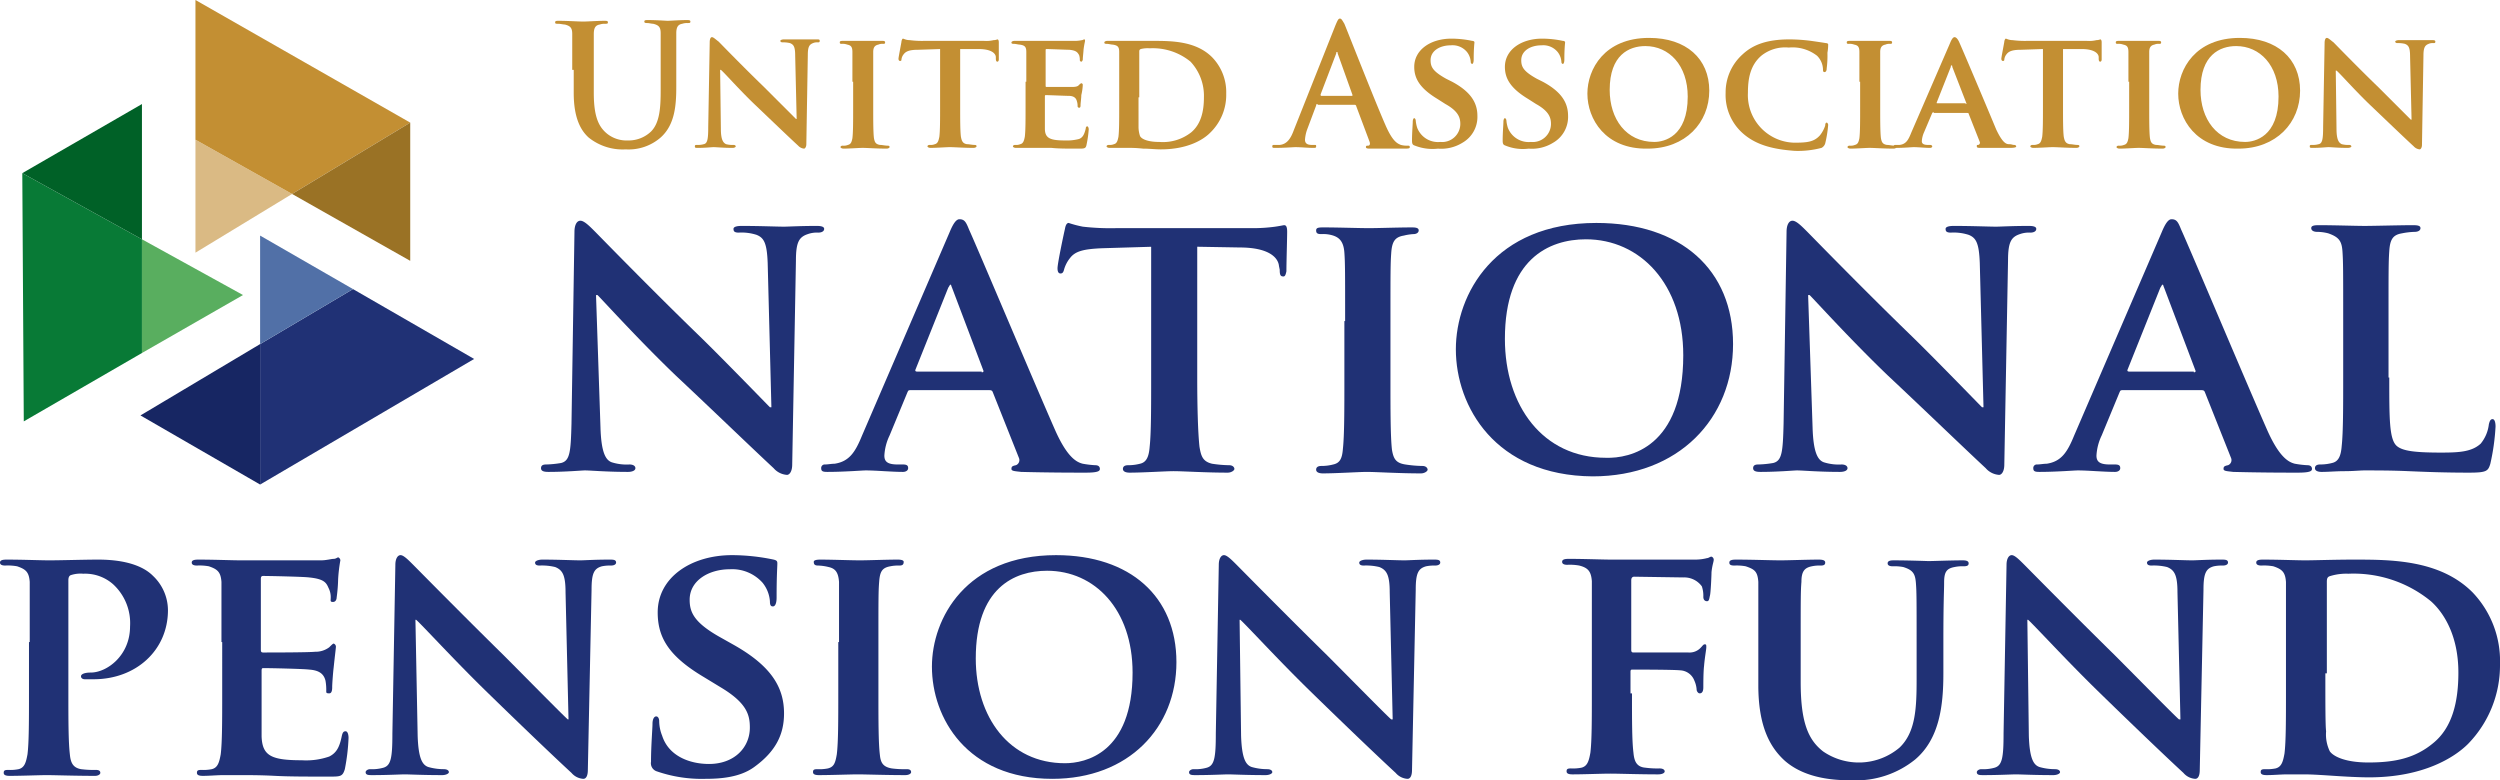 <svg xmlns="http://www.w3.org/2000/svg" viewBox="0 0 336.4 105"><defs><style>.cls-1{isolation:isolate;}.cls-2,.cls-4{fill:#203175;}.cls-10,.cls-3{fill:#c38f33;}.cls-10,.cls-11,.cls-12,.cls-4,.cls-5,.cls-6,.cls-7,.cls-8,.cls-9{fill-rule:evenodd;}.cls-5{fill:#5170a7;}.cls-6{fill:#172663;}.cls-7{fill:#59ae5f;}.cls-8{fill:#087a36;}.cls-9{fill:#daba84;}.cls-11{fill:#9a7225;}.cls-12{fill:#006127;}</style></defs><g id="Layer_2" data-name="Layer 2"><g id="Layer_1-2" data-name="Layer 1"><g id="Layer_2-2" data-name="Layer 2"><g id="main_layer" data-name="main layer"><g class="cls-1"><path class="cls-2" d="M4,86.4V78.3c-.1-1.3-.5-1.7-1.7-2.1a7.12,7.12,0,0,0-1.6-.1c-.4,0-.7-.1-.7-.4s.3-.4.9-.4c2.1,0,4.6.1,5.7.1,1.6,0,4.8-.1,6.6-.1,5,0,6.8,1.6,7.4,2.2a6.4,6.4,0,0,1,2,4.6c0,5.4-4.3,9.3-10,9.3H11.4c-.2,0-.5-.1-.5-.4s.5-.5,1.3-.5c2.2,0,5.3-2.3,5.3-6.2a7.1,7.1,0,0,0-2.3-5.7,5.7,5.7,0,0,0-4-1.4,4.16,4.16,0,0,0-1.7.2c-.2.1-.3.3-.3.7V93.3c0,3.5,0,6.5.2,8.2.1,1.1.4,1.8,1.5,2a13.4,13.4,0,0,0,2,.1c.5,0,.6.2.6.4s-.3.4-.7.4c-2.7,0-5.5-.1-6.5-.1s-3.4.1-5,.1c-.5,0-.8-.1-.8-.4s.1-.4.6-.4a5.72,5.72,0,0,0,1.4-.1c.8-.2,1-.9,1.2-2,.2-1.6.2-4.6.2-8.2V86.4Z"></path></g><g class="cls-1"><path class="cls-2" d="M29.8,86.4V78.3c-.1-1.3-.5-1.7-1.7-2.1a7.12,7.12,0,0,0-1.6-.1c-.4,0-.7-.1-.7-.4s.3-.4.9-.4c2.1,0,4.6.1,5.7.1H43.2c.7,0,1.4-.2,1.7-.2s.5-.2.6-.2.3.2.3.4a21.31,21.31,0,0,0-.3,2.5,21.05,21.05,0,0,1-.2,2.5c0,.2-.1.6-.5.6s-.3-.2-.3-.5a2.72,2.72,0,0,0-.3-1.4c-.3-.7-.6-1.2-2.6-1.4-.7-.1-5.4-.2-6.2-.2-.2,0-.3.1-.3.4v9.5c0,.2,0,.4.3.4.9,0,6,0,7-.1a3.05,3.05,0,0,0,1.9-.6c.3-.3.5-.5.6-.5a.45.45,0,0,1,.3.4c0,.2-.1.9-.3,2.8-.1.8-.2,2.3-.2,2.6s0,.9-.4.9-.4-.1-.4-.3a7.08,7.08,0,0,0-.1-1.4c-.2-.8-.7-1.4-2.2-1.5-.7-.1-5.2-.2-6.2-.2-.2,0-.2.2-.2.4v8.8c.1,2.6,1.3,3.2,5.4,3.2a9.47,9.47,0,0,0,3.7-.5c1-.5,1.4-1.3,1.7-2.8.1-.4.2-.6.5-.6s.4.5.4.9a26.85,26.85,0,0,1-.5,4.2c-.3,1-.6,1-2.1,1-3,0-5.4,0-7.3-.1s-3.4-.1-4.6-.1H30.1c-.9,0-1.9.1-2.8.1-.5,0-.8-.1-.8-.4s.1-.4.6-.4a5.72,5.72,0,0,0,1.4-.1c.8-.2,1-.9,1.2-2,.2-1.6.2-4.6.2-8.2V86.4Z"></path></g><g class="cls-1"><path class="cls-2" d="M56.2,99c.1,3,.6,3.9,1.4,4.2a7.61,7.61,0,0,0,2.1.3c.5,0,.7.2.7.4s-.4.4-.9.4c-2.6,0-4.4-.1-5.1-.1-.4,0-2.3.1-4.3.1-.5,0-.9,0-.9-.4,0-.2.3-.4.6-.4a5.54,5.54,0,0,0,1.8-.2c1-.3,1.2-1.3,1.2-4.6L53.2,76c0-.8.3-1.3.7-1.3s1,.6,1.7,1.3c.5.5,6.5,6.6,12.2,12.2,2.7,2.7,8,8.1,8.6,8.6h.1l-.4-17.1c0-2.3-.4-3-1.4-3.4a7.49,7.49,0,0,0-2.1-.2c-.5,0-.6-.2-.6-.4s.4-.4,1-.4c2.1,0,4.2.1,5.1.1.5,0,1.9-.1,3.9-.1.5,0,.9,0,.9.4,0,.2-.2.4-.7.4a5.28,5.28,0,0,0-1.2.1c-1.1.3-1.4,1-1.4,3.2l-.5,24.2c0,.9-.3,1.2-.6,1.2a2.26,2.26,0,0,1-1.6-.8c-2.5-2.3-7.4-7-11.6-11.1s-8.5-8.8-9.3-9.5h-.1Z"></path></g><g class="cls-1"><path class="cls-2" d="M88.4,103.8a1.15,1.15,0,0,1-.8-1.3c0-2.1.2-4.5.2-5.1s.2-1,.5-1,.4.4.4.6a5.44,5.44,0,0,0,.4,2c.9,2.8,3.8,3.8,6.3,3.8,3.4,0,5.5-2.2,5.5-4.9,0-1.7-.4-3.3-3.9-5.4l-2.3-1.4c-4.7-2.8-6.2-5.3-6.2-8.7,0-4.7,4.5-7.7,10-7.7a27.45,27.45,0,0,1,5.6.6c.4.1.5.2.5.5,0,.5-.1,1.6-.1,4.6,0,.8-.2,1.2-.5,1.2s-.4-.2-.4-.7a4.49,4.49,0,0,0-1-2.5,5.49,5.49,0,0,0-4.4-1.8c-2.8,0-5.4,1.5-5.4,4.1,0,1.7.6,3.1,4.2,5.1l1.6.9c5.2,2.9,6.9,5.8,6.9,9.3,0,2.8-1.1,5.1-4,7.2-1.9,1.4-4.5,1.6-6.6,1.6A18.5,18.5,0,0,1,88.4,103.8Z"></path></g><g class="cls-1"><path class="cls-2" d="M112.9,86.4V78.3c-.1-1.3-.5-1.8-1.4-2a6.75,6.75,0,0,0-1.4-.2c-.4,0-.6-.1-.6-.5q0-.3.9-.3c1.5,0,4.2.1,5.3.1s3.6-.1,5.1-.1c.5,0,.8.1.8.3,0,.4-.2.5-.6.5a5.28,5.28,0,0,0-1.2.1c-1.1.2-1.4.7-1.5,2.1-.1,1.2-.1,2.3-.1,8.1v6.8c0,3.7,0,6.8.2,8.4.1,1,.4,1.6,1.6,1.8a12.75,12.75,0,0,0,2,.1c.5,0,.6.2.6.4s-.3.4-.8.4c-2.6,0-5.3-.1-6.4-.1-.9,0-3.6.1-5.2.1-.5,0-.8-.1-.8-.4s.1-.4.6-.4a5.72,5.72,0,0,0,1.4-.1c.8-.2,1-.7,1.2-1.9.2-1.6.2-4.6.2-8.3V86.4Z"></path></g><g class="cls-1"><path class="cls-2" d="M125.4,89.7c0-6.5,4.6-15,16.7-15,10,0,16.2,5.6,16.2,14.4s-6.4,15.7-16.7,15.7C130.1,104.8,125.4,96.6,125.4,89.7Zm27,.8c0-8.5-5.1-13.7-11.5-13.7-4.4,0-9.6,2.3-9.6,11.8,0,7.9,4.5,14.1,12,14.1C146,102.7,152.4,101.4,152.4,90.5Z"></path></g><g class="cls-1"><path class="cls-2" d="M167,99c.1,3,.6,3.9,1.4,4.2a7.61,7.61,0,0,0,2.1.3c.5,0,.7.2.7.4s-.4.4-.9.4c-2.6,0-4.4-.1-5.1-.1-.4,0-2.3.1-4.3.1-.5,0-.9,0-.9-.4,0-.2.3-.4.6-.4a5.54,5.54,0,0,0,1.8-.2c1-.3,1.2-1.3,1.2-4.6L164,76c0-.8.3-1.3.7-1.3s1,.6,1.7,1.3c.5.5,6.5,6.6,12.2,12.2,2.7,2.7,8,8.1,8.6,8.6h.2L187,79.7c0-2.3-.4-3-1.4-3.4a7.49,7.49,0,0,0-2.1-.2c-.5,0-.6-.2-.6-.4s.4-.4,1-.4c2.1,0,4.2.1,5.1.1.5,0,1.9-.1,3.9-.1.5,0,.9,0,.9.4,0,.2-.2.4-.7.4a5.28,5.28,0,0,0-1.2.1c-1.1.3-1.4,1-1.4,3.2l-.5,24.2c0,.9-.3,1.2-.6,1.2a2.26,2.26,0,0,1-1.6-.8c-2.5-2.3-7.4-7-11.6-11.1s-8.5-8.8-9.3-9.5h-.1Z"></path><path class="cls-2" d="M219.6,93.3c0,3.7,0,6.4.2,8,.1,1.1.4,1.9,1.6,2a12.1,12.1,0,0,0,1.9.1c.5,0,.7.2.7.4s-.3.4-.9.4c-2.5,0-5.3-.1-6.4-.1s-3.6.1-5.1.1c-.5,0-.8-.1-.8-.4s.1-.4.6-.4a5.72,5.72,0,0,0,1.4-.1c.8-.2,1-.9,1.2-2,.2-1.6.2-4.5.2-8.2V78.2c-.1-1.3-.5-1.8-1.7-2.1a7.12,7.12,0,0,0-1.6-.1c-.4,0-.7-.1-.7-.4s.3-.4.9-.4c2,0,4.6.1,5.7.1h11.3a6.27,6.27,0,0,0,1.6-.2c.2,0,.4-.2.6-.2a.45.45,0,0,1,.3.4c0,.3-.2.7-.3,1.7,0,.4-.1,2.7-.2,3.1s-.1.8-.4.8-.5-.2-.5-.6a3.9,3.9,0,0,0-.2-1.4,2.92,2.92,0,0,0-2.5-1.2l-6.6-.1c-.2,0-.4.1-.4.5v9.3c0,.2,0,.4.3.4h7.4a2.06,2.06,0,0,0,1.7-.7c.2-.2.3-.4.5-.4s.2.1.2.4-.2,1.3-.3,2.5c-.1.8-.1,2.5-.1,2.8s0,.9-.5.9c-.2,0-.4-.3-.4-.5a3.46,3.46,0,0,0-.3-1.2,2.14,2.14,0,0,0-1.9-1.4c-1-.1-5.7-.1-6.4-.1-.2,0-.3,0-.3.3v2.9Z"></path></g><g class="cls-1"><path class="cls-2" d="M236.6,86.4V78.3c-.1-1.4-.5-1.7-1.7-2.1a6.62,6.62,0,0,0-1.5-.1c-.5,0-.7-.1-.7-.4s.3-.4.9-.4c2.1,0,4.8.1,6,.1,1,0,3.7-.1,5.1-.1.6,0,.9.1.9.4s-.2.4-.6.4a4.87,4.87,0,0,0-1.2.1c-1,.2-1.4.7-1.4,2.1-.1,1.2-.1,2.3-.1,8.1v5.4c0,5.6,1.1,7.8,3,9.3a8.49,8.49,0,0,0,10.3-.5c2.2-2.1,2.3-5.4,2.3-9.3V86.5c0-5.8,0-6.9-.1-8.1s-.4-1.7-1.7-2.1a6.15,6.15,0,0,0-1.4-.1c-.4,0-.7-.1-.7-.4s.3-.4.8-.4c2,0,4.7.1,4.7.1.5,0,3.1-.1,4.6-.1.5,0,.8.1.8.4s-.2.4-.7.4a4.87,4.87,0,0,0-1.2.1c-1.1.2-1.4.7-1.4,2.1,0,1.2-.1,2.3-.1,8.1v4.1c0,4.3-.5,8.8-3.8,11.6a12.66,12.66,0,0,1-8.4,2.8c-2.1,0-6.2-.1-9.1-2.6-2-1.8-3.6-4.6-3.6-10.2V86.4Z"></path></g><g class="cls-1"><path class="cls-2" d="M273,99c.1,3,.6,3.9,1.4,4.2a7.61,7.61,0,0,0,2.1.3c.5,0,.7.2.7.4s-.4.4-.9.4c-2.6,0-4.4-.1-5.1-.1-.4,0-2.3.1-4.3.1-.5,0-.9,0-.9-.4,0-.2.3-.4.6-.4a5.54,5.54,0,0,0,1.8-.2c1-.3,1.2-1.3,1.2-4.6L270,76c0-.8.3-1.3.7-1.3s1,.6,1.7,1.3c.5.5,6.5,6.6,12.2,12.2,2.7,2.7,8,8.1,8.6,8.6h.2L293,79.7c0-2.3-.4-3-1.4-3.4a7.49,7.49,0,0,0-2.1-.2c-.5,0-.6-.2-.6-.4s.4-.4,1-.4c2.1,0,4.2.1,5.1.1.5,0,1.9-.1,3.9-.1.5,0,.9,0,.9.4,0,.2-.2.4-.7.4a5.28,5.28,0,0,0-1.2.1c-1.1.3-1.4,1-1.4,3.2l-.5,24.2c0,.9-.3,1.2-.6,1.2a2.26,2.26,0,0,1-1.6-.8c-2.5-2.3-7.4-7-11.6-11.1s-8.5-8.8-9.3-9.5h-.1Z"></path><path class="cls-2" d="M307.6,86.4V78.3c-.1-1.3-.5-1.7-1.7-2.1a7.12,7.12,0,0,0-1.6-.1c-.4,0-.7-.1-.7-.4s.3-.4.9-.4c2.1,0,4.6.1,5.7.1s4.1-.1,6.5-.1c5,0,11.6,0,16,4.4a13.37,13.37,0,0,1,3.7,9.7,15.14,15.14,0,0,1-4.3,10.7c-1.8,1.8-6,4.5-13.3,4.5-1.4,0-3.2-.1-4.7-.2s-3-.2-4-.2h-2.3c-.9,0-1.9.1-2.8.1-.5,0-.8-.1-.8-.4s.1-.4.6-.4a5.72,5.72,0,0,0,1.4-.1c.8-.2,1-.9,1.2-2,.2-1.6.2-4.6.2-8.2V86.4Zm5.3,4.2c0,4.1,0,7,.1,7.8a5.21,5.21,0,0,0,.5,2.7c.5.7,2.1,1.5,5.2,1.5,3.6,0,6.3-.6,8.7-2.6,2.6-2.1,3.4-5.6,3.4-9.5,0-4.9-1.9-8-3.7-9.6A16.41,16.41,0,0,0,316,77.2a7.38,7.38,0,0,0-2.4.3c-.4.1-.5.3-.5.8V90.6Z"></path></g><g class="cls-1"><path class="cls-3" d="M77,9.4V4.6c0-.8-.2-1.1-1-1.3-.2,0-.6-.1-.9-.1s-.4,0-.4-.2.2-.2.5-.2c1.2,0,2.6.1,3.3.1.5,0,2-.1,2.8-.1.3,0,.5,0,.5.2s-.1.2-.4.2a2,2,0,0,0-.7.1c-.6.1-.8.5-.8,1.3v7.9c0,3.3.7,4.6,1.8,5.5a4.2,4.2,0,0,0,2.8.9,4.36,4.36,0,0,0,3.1-1.2c1.2-1.2,1.3-3.3,1.3-5.6V4.5c0-.8-.2-1.1-1-1.3-.2,0-.6-.1-.8-.1s-.4,0-.4-.2.2-.2.5-.2c1.1,0,2.6.1,2.6.1.3,0,1.7-.1,2.6-.1.3,0,.5,0,.5.2s-.1.2-.4.2a2,2,0,0,0-.7.1c-.6.1-.8.5-.8,1.3v7.2c0,2.5-.2,5.1-2.1,6.8a6.56,6.56,0,0,1-4.7,1.6,7.32,7.32,0,0,1-5-1.6c-1.1-1-2-2.7-2-6V9.4Z"></path></g><g class="cls-1"><path class="cls-3" d="M97,17.3c0,1.5.3,1.9.7,2.1a3.4,3.4,0,0,0,1,.1c.2,0,.3.1.3.2s-.2.2-.4.2c-1.3,0-2.2-.1-2.6-.1-.2,0-1.1.1-2.1.1-.3,0-.4,0-.4-.2s.1-.2.3-.2a2.77,2.77,0,0,0,.9-.1c.5-.1.6-.7.6-2.3l.2-11.4c0-.4.1-.7.3-.7s.5.3.9.6c.2.2,3.2,3.3,6.1,6.1l4.3,4.3h.1L107,7.5c0-1.2-.2-1.5-.7-1.7a3.75,3.75,0,0,0-1-.1c-.2,0-.3-.1-.3-.2s.2-.2.5-.2h4.4c.3,0,.4,0,.4.2s-.1.2-.3.2a1.27,1.27,0,0,0-.6.1c-.5.2-.7.5-.7,1.6l-.2,12c0,.4-.2.6-.3.6a1.23,1.23,0,0,1-.8-.4c-1.2-1.1-3.7-3.5-5.8-5.5S97.4,9.7,97,9.4h-.1Z"></path><path class="cls-3" d="M114.7,11V7c0-.7-.2-.9-.7-1a1.7,1.7,0,0,0-.7-.1c-.2,0-.3,0-.3-.2s.2-.2.5-.2h5.2c.2,0,.4,0,.4.2s-.1.2-.3.2a1.27,1.27,0,0,0-.6.1c-.5.1-.7.4-.7,1v7.4c0,1.8,0,3.4.1,4.2.1.5.2.8.8.9.3,0,.7.1,1,.1s.3.1.3.2-.2.2-.4.2c-1.3,0-2.7-.1-3.2-.1s-1.8.1-2.6.1c-.2,0-.4-.1-.4-.2s.1-.2.3-.2a1.48,1.48,0,0,0,.7-.1c.4-.1.5-.4.6-.9.1-.8.1-2.3.1-4.2V11Z"></path><path class="cls-3" d="M126.5,6.6l-3,.1c-1.1,0-1.6.2-1.9.6a1.33,1.33,0,0,0-.3.7c0,.2-.1.2-.2.2s-.2-.1-.2-.3.4-2.2.4-2.3.1-.4.2-.4.4.2.9.2a12.75,12.75,0,0,0,2,.1h8a4.15,4.15,0,0,0,1.3-.1,1.21,1.21,0,0,0,.5-.1c.1,0,.2.1.2.4V8c0,.2-.1.3-.2.3s-.2-.1-.2-.4V7.7c0-.5-.6-1.1-2.3-1.1h-2.5v7.7c0,1.8,0,3.3.1,4.1.1.5.2.9.8,1,.3,0,.7.1,1,.1s.3.1.3.2-.2.2-.4.2c-1.3,0-2.6-.1-3.2-.1-.4,0-1.8.1-2.6.1-.2,0-.4-.1-.4-.2s.1-.2.3-.2a1.48,1.48,0,0,0,.7-.1c.4-.1.5-.5.6-1,.1-.8.1-2.3.1-4.1V6.6Z"></path></g><g class="cls-1"><path class="cls-3" d="M138.1,11V7c0-.7-.2-.9-.9-1-.2,0-.5-.1-.8-.1s-.3-.1-.3-.2.2-.2.4-.2h8.3a5.38,5.38,0,0,0,.8-.1c.1,0,.2-.1.3-.1s.1.1.1.2-.1.4-.2,1.2c0,.2-.1,1-.1,1.3,0,.1-.1.3-.2.3a.22.22,0,0,1-.2-.2,2,2,0,0,0-.1-.7c-.2-.3-.3-.6-1.3-.7-.3,0-2.7-.1-3.1-.1-.1,0-.1.1-.1.2v4.7c0,.1,0,.2.1.2h3.5q.75,0,.9-.3c.2-.1.2-.2.3-.2a.22.22,0,0,1,.2.2,7.21,7.21,0,0,1-.2,1.4c0,.4-.1,1.1-.1,1.3s0,.4-.2.4a.22.22,0,0,1-.2-.2,2,2,0,0,0-.1-.7c-.1-.4-.4-.7-1.1-.7-.4,0-2.6-.1-3.1-.1-.1,0-.1.1-.1.2v4.3c0,1.3.7,1.6,2.7,1.6a6.48,6.48,0,0,0,1.9-.2c.5-.2.7-.6.9-1.4,0-.2.1-.3.2-.3s.2.2.2.4a15.17,15.17,0,0,1-.3,2.1c-.1.5-.3.5-1.1.5-1.5,0-2.7,0-3.6-.1h-4.8c-.2,0-.4-.1-.4-.2s.1-.2.3-.2a1.48,1.48,0,0,0,.7-.1c.4-.1.5-.5.6-1,.1-.8.1-2.3.1-4.1V11Z"></path></g><g class="cls-1"><path class="cls-3" d="M150.6,11V7c0-.7-.2-.9-.9-1-.2,0-.5-.1-.8-.1s-.3-.1-.3-.2.2-.2.4-.2h6.1c2.5,0,5.8,0,8,2.2a6.74,6.74,0,0,1,1.9,4.9,7.07,7.07,0,0,1-2.2,5.3c-.9.9-3,2.2-6.6,2.2-.7,0-1.6-.1-2.4-.1a15.56,15.56,0,0,0-2-.1h-2.5c-.2,0-.4-.1-.4-.2s.1-.2.3-.2a1.48,1.48,0,0,0,.7-.1c.4-.1.5-.5.6-1,.1-.8.1-2.3.1-4.1Zm2.6,2.1V17a3.92,3.92,0,0,0,.2,1.3c.2.4,1,.8,2.6.8a6.15,6.15,0,0,0,4.3-1.3c1.3-1.1,1.7-2.8,1.7-4.7a6.73,6.73,0,0,0-1.8-4.8,8,8,0,0,0-5.5-1.8,3.78,3.78,0,0,0-1.2.1c-.2.1-.2.2-.2.4v6.1Z"></path></g><g class="cls-1"><path class="cls-3" d="M177.3,14c-.1,0-.2,0-.2.2l-1.2,3.2a5,5,0,0,0-.3,1.4c0,.4.2.7.9.7h.3c.3,0,.3,0,.3.2s-.1.2-.4.2c-.7,0-1.7-.1-2.4-.1-.2,0-1.5.1-2.7.1-.3,0-.4,0-.4-.2s.1-.2.3-.2h.7c1-.1,1.5-.9,1.9-2l5.6-14.1c.3-.7.4-.9.6-.9s.3.2.6.7c.5,1.2,4.1,10.4,5.6,13.8.9,2,1.5,2.3,2,2.5a3.08,3.08,0,0,0,.9.1c.2,0,.3,0,.3.2s-.2.2-1,.2h-4.2c-.4,0-.7,0-.7-.2s.1-.2.3-.2.3-.2.2-.5l-1.8-4.8a.22.22,0,0,0-.2-.2h-5Zm4.6-1.1a.1.1,0,0,0,.1-.1l-2-5.6c0-.1,0-.2-.1-.2s-.1.1-.1.2l-2.1,5.5c0,.1,0,.2.1.2Z"></path></g><g class="cls-1"><path class="cls-3" d="M190.4,19.6c-.3-.1-.4-.2-.4-.7,0-1,.1-2.2.1-2.5s.1-.5.2-.5.2.2.2.3a4.4,4.4,0,0,0,.2,1,3,3,0,0,0,3.1,1.9,2.45,2.45,0,0,0,2.7-2.4c0-.8-.2-1.7-2-2.7l-1.1-.7c-2.3-1.4-3.1-2.7-3.1-4.3,0-2.3,2.2-3.8,5-3.8a13.73,13.73,0,0,1,2.8.3c.2,0,.3.1.3.2s-.1.8-.1,2.3c0,.4-.1.6-.2.6s-.2-.1-.2-.3a2.36,2.36,0,0,0-.5-1.3,2.52,2.52,0,0,0-2.2-.9c-1.4,0-2.7.7-2.7,2,0,.9.3,1.5,2.1,2.5l.8.4c2.6,1.4,3.4,2.9,3.4,4.6a4,4,0,0,1-2,3.6,5.42,5.42,0,0,1-3.3.8A6.5,6.5,0,0,1,190.4,19.6Z"></path><path class="cls-3" d="M202.6,19.6c-.3-.1-.4-.2-.4-.7,0-1,.1-2.2.1-2.5s.1-.5.2-.5.2.2.2.3a4.4,4.4,0,0,0,.2,1,3,3,0,0,0,3.1,1.9,2.45,2.45,0,0,0,2.7-2.4c0-.8-.2-1.7-2-2.7l-1.1-.7c-2.3-1.4-3.1-2.7-3.1-4.3,0-2.3,2.2-3.8,5-3.8a13.73,13.73,0,0,1,2.8.3c.2,0,.3.1.3.2s-.1.8-.1,2.3c0,.4-.1.6-.2.6s-.2-.1-.2-.3a2.36,2.36,0,0,0-.5-1.3,2.52,2.52,0,0,0-2.2-.9c-1.4,0-2.7.7-2.7,2,0,.9.3,1.5,2.1,2.5l.8.4c2.6,1.4,3.4,2.9,3.4,4.6a4,4,0,0,1-2,3.6,5.42,5.42,0,0,1-3.3.8A6.18,6.18,0,0,1,202.6,19.6Z"></path><path class="cls-3" d="M213.6,12.6c0-3.3,2.3-7.5,8.3-7.5,5,0,8.1,2.8,8.1,7.1s-3.2,7.8-8.3,7.8C216,20.1,213.6,16,213.6,12.6Zm13.5.4c0-4.2-2.5-6.8-5.7-6.8-2.2,0-4.8,1.2-4.8,5.9,0,3.9,2.2,7,6,7C223.9,19.1,227.1,18.4,227.1,13Z"></path><path class="cls-3" d="M234.7,18.1a6.89,6.89,0,0,1-2.5-5.6,6.86,6.86,0,0,1,2.3-5.2c1.4-1.3,3.3-2,6.3-2a23.28,23.28,0,0,1,2.9.2c.7.1,1.4.2,2,.3.2,0,.3.1.3.2a6.61,6.61,0,0,1-.1,1.1,13.42,13.42,0,0,1-.1,2.1c0,.3-.1.5-.3.5s-.2-.2-.2-.4a2.69,2.69,0,0,0-.8-1.8,5.38,5.38,0,0,0-3.8-1.1A5.13,5.13,0,0,0,237,7.5c-1.5,1.3-1.8,3.1-1.8,5a6.4,6.4,0,0,0,6.2,6.7c1.8,0,2.7-.1,3.5-1a4.15,4.15,0,0,0,.7-1.3c0-.3.1-.4.2-.4s.2.2.2.3a15.68,15.68,0,0,1-.4,2.5,1,1,0,0,1-.5.6,12.33,12.33,0,0,1-3.6.4C238.8,20.1,236.5,19.6,234.7,18.1Z"></path><path class="cls-3" d="M250.2,11V7c0-.7-.2-.9-.7-1a1.7,1.7,0,0,0-.7-.1c-.2,0-.3,0-.3-.2s.2-.2.5-.2h5.2c.2,0,.4,0,.4.2s-.1.2-.3.2a1.27,1.27,0,0,0-.6.1c-.5.1-.7.4-.7,1v7.4c0,1.8,0,3.4.1,4.2.1.5.2.8.8.9.3,0,.7.1,1,.1s.3.1.3.2-.2.2-.4.2c-1.3,0-2.7-.1-3.2-.1s-1.8.1-2.6.1c-.2,0-.4-.1-.4-.2s.1-.2.3-.2a1.48,1.48,0,0,0,.7-.1c.4-.1.5-.4.6-.9.1-.8.1-2.3.1-4.2V11Z"></path></g><g class="cls-1"><path class="cls-3" d="M260.2,15.1c-.1,0-.1,0-.2.1l-1.1,2.6a3.46,3.46,0,0,0-.3,1.2c0,.3.2.5.8.5h.3c.2,0,.3.1.3.2s-.1.2-.3.2c-.7,0-1.6-.1-2.2-.1-.2,0-1.3.1-2.3.1-.2,0-.4,0-.4-.2a.22.22,0,0,1,.2-.2h.6c.9-.1,1.2-.7,1.6-1.7l5.2-12c.2-.5.4-.8.6-.8s.4.2.6.6c.5,1.1,3.8,8.9,5,11.8.8,1.7,1.3,2,1.7,2s.5.1.7.1.3.1.3.2-.1.2-.9.2h-3.8c-.4,0-.6,0-.6-.2s0-.2.2-.2a.3.3,0,0,0,.2-.4l-1.5-3.8c0-.1-.1-.1-.2-.1h-4.5Zm4.3-1.1c.1,0,.1,0,.1-.1L262.7,9c0-.1,0-.2-.1-.2s-.1.1-.1.2l-1.9,4.8c0,.1,0,.1.1.1h3.8Z"></path></g><g class="cls-1"><path class="cls-3" d="M274.8,6.6l-2.9.1c-1.1,0-1.6.2-1.9.6a1.33,1.33,0,0,0-.3.7c0,.2-.1.2-.2.2s-.2-.1-.2-.3.4-2.2.4-2.3.1-.4.2-.4.4.2.9.2a12.75,12.75,0,0,0,2,.1h8a4.15,4.15,0,0,0,1.3-.1,1.21,1.21,0,0,0,.5-.1c.1,0,.2.1.2.4V8c0,.2-.1.3-.2.3s-.2-.1-.2-.4V7.7c0-.5-.6-1.1-2.3-1.1h-2.5v7.7c0,1.8,0,3.3.1,4.1.1.5.2.9.8,1,.3,0,.7.1,1,.1s.3.1.3.2-.2.2-.4.2c-1.3,0-2.6-.1-3.2-.1-.4,0-1.8.1-2.6.1-.2,0-.4-.1-.4-.2s.1-.2.3-.2a1.48,1.48,0,0,0,.7-.1c.4-.1.5-.5.6-1,.1-.8.1-2.3.1-4.1V6.6Z"></path></g><g class="cls-1"><path class="cls-3" d="M286.4,11V7c0-.7-.2-.9-.7-1a1.7,1.7,0,0,0-.7-.1c-.2,0-.3,0-.3-.2s.2-.2.5-.2h5.2c.2,0,.4,0,.4.2s-.1.2-.3.2a1.27,1.27,0,0,0-.6.1c-.5.1-.7.4-.7,1v7.4c0,1.8,0,3.4.1,4.2.1.5.2.8.8.9.3,0,.7.1,1,.1s.3.1.3.2-.2.2-.4.2c-1.3,0-2.7-.1-3.2-.1s-1.8.1-2.6.1c-.2,0-.4-.1-.4-.2s.1-.2.3-.2a1.48,1.48,0,0,0,.7-.1c.4-.1.5-.4.6-.9.1-.8.1-2.3.1-4.2V11Z"></path></g><g class="cls-1"><path class="cls-3" d="M293.1,12.6c0-3.3,2.3-7.5,8.3-7.5,5,0,8.1,2.8,8.1,7.1s-3.2,7.8-8.3,7.8C295.5,20.1,293.1,16,293.1,12.6Zm13.5.4c0-4.2-2.5-6.8-5.7-6.8-2.2,0-4.8,1.2-4.8,5.9,0,3.9,2.2,7,6,7C303.4,19.1,306.6,18.4,306.6,13Z"></path></g><g class="cls-1"><path class="cls-3" d="M314.4,17.3c0,1.5.3,1.9.7,2.1a3.4,3.4,0,0,0,1,.1c.2,0,.3.1.3.2s-.2.2-.5.2c-1.3,0-2.2-.1-2.6-.1-.2,0-1.1.1-2.1.1-.3,0-.4,0-.4-.2s.1-.2.3-.2a2.77,2.77,0,0,0,.9-.1c.5-.1.6-.7.6-2.3l.2-11.3c0-.4.1-.7.3-.7s.5.3.9.6c.2.2,3.2,3.3,6.1,6.1l4.3,4.3h.1l-.2-8.5c0-1.2-.2-1.5-.7-1.7a3.75,3.75,0,0,0-1-.1c-.2,0-.3-.1-.3-.2s.2-.2.5-.2h4.4c.3,0,.5,0,.5.2s-.1.2-.3.2a1.27,1.27,0,0,0-.6.1c-.5.2-.7.5-.7,1.6l-.2,12c0,.4-.2.6-.3.6a1.23,1.23,0,0,1-.8-.4c-1.2-1.1-3.7-3.5-5.8-5.5s-4.2-4.4-4.6-4.7h-.1Z"></path></g><polygon class="cls-4" points="35 65.2 63.8 48.3 47.5 38.9 35 46.3 35 65.2"></polygon><polygon class="cls-5" points="35 46.3 47.5 38.9 35 31.7 35 46.3"></polygon><polygon class="cls-6" points="35 65.2 35 46.3 18.9 55.9 35 65.2"></polygon><polygon class="cls-7" points="19.1 47.5 32.7 39.7 19.1 32.2 19.1 47.5"></polygon><polygon class="cls-8" points="19.1 47.5 19.1 32.2 3 23.3 3.2 56.7 19.1 47.5"></polygon><polygon class="cls-9" points="26.3 34 39.3 26.1 26.3 18.8 26.3 34"></polygon><polygon class="cls-10" points="39.3 26.1 55.2 16.5 26.3 0 26.3 18.8 39.3 26.1"></polygon><polygon class="cls-11" points="39.3 26.1 55.2 35.1 55.2 16.5 39.3 26.1"></polygon><polygon class="cls-12" points="19.1 32.2 19.1 14 3 23.3 19.1 32.2"></polygon><g class="cls-1"><path class="cls-2" d="M80.8,57.5c.1,3.4.7,4.4,1.5,4.7a6.61,6.61,0,0,0,2.4.3c.5,0,.8.2.8.5s-.4.5-1,.5c-2.9,0-5-.2-5.8-.2-.4,0-2.6.2-4.9.2-.6,0-1-.1-1-.5s.3-.5.7-.5a13.55,13.55,0,0,0,2-.2c1.2-.3,1.3-1.5,1.4-5.3l.4-25.8c0-.9.3-1.5.8-1.5s1.2.7,1.9,1.4S87.3,38.6,93.9,45c3.1,3,9.1,9.2,9.7,9.8h.2l-.5-19.4c-.1-2.7-.5-3.4-1.5-3.8a6.61,6.61,0,0,0-2.4-.3c-.6,0-.7-.2-.7-.5s.5-.4,1.1-.4c2.4,0,4.8.1,5.7.1.5,0,2.2-.1,4.4-.1.6,0,1,.1,1,.4s-.3.5-.8.5a3.64,3.64,0,0,0-1.4.2c-1.2.4-1.6,1.1-1.6,3.6l-.5,27.4c0,1-.4,1.4-.7,1.4a2.61,2.61,0,0,1-1.8-.9c-2.8-2.6-8.4-8-13.2-12.5-4.9-4.7-9.7-10-10.5-10.8h-.2Z"></path></g><g class="cls-1"><path class="cls-2" d="M122.5,52.5c-.3,0-.3.1-.4.3l-2.4,5.8a7.11,7.11,0,0,0-.7,2.7c0,.8.4,1.2,1.8,1.2h.7c.6,0,.7.2.7.5s-.3.5-.7.5c-1.5,0-3.6-.2-5-.2-.5,0-2.9.2-5.2.2-.6,0-.8-.1-.8-.5a.47.47,0,0,1,.5-.5c.4,0,.9-.1,1.3-.1,2-.3,2.8-1.6,3.7-3.8l11.8-27.4c.5-1.2.9-1.7,1.3-1.7.7,0,.9.4,1.3,1.4,1.1,2.4,8.6,20.2,11.5,26.8,1.7,3.9,3,4.5,3.8,4.7a12.77,12.77,0,0,0,1.7.2c.4,0,.6.2.6.5s-.3.5-1.9.5-4.9,0-8.7-.1c-.8-.1-1.3-.1-1.3-.4s.1-.4.6-.5a.74.74,0,0,0,.4-1l-3.5-8.8c-.1-.3-.3-.3-.5-.3Zm9.6-2.4c.2,0,.3-.1.2-.3l-4.2-11.1c-.1-.2-.1-.4-.2-.4s-.2.3-.3.4l-4.4,11c-.1.2,0,.3.2.3h8.7Z"></path></g><g class="cls-1"><path class="cls-2" d="M155.1,33.2l-6.7.2c-2.6.1-3.7.4-4.4,1.3a4.41,4.41,0,0,0-.8,1.5c-.1.4-.2.6-.5.6s-.4-.3-.4-.7c0-.7.9-4.9,1-5.3.1-.6.3-.8.5-.8a14.68,14.68,0,0,0,1.9.5,32.42,32.42,0,0,0,4.5.2h18.3a21.61,21.61,0,0,0,3.1-.2c.7-.1,1.1-.2,1.2-.2.3,0,.4.3.4.9,0,.9-.1,4.1-.1,5.3-.1.5-.2.7-.4.7-.4,0-.5-.2-.5-.9l-.1-.5c-.1-1.1-1.3-2.5-5.3-2.5l-5.7-.1V50.8c0,4,.1,7.4.3,9.3.2,1.2.4,2,1.7,2.3a16.41,16.41,0,0,0,2.3.2c.5,0,.7.3.7.5s-.4.5-.9.5c-3,0-6-.2-7.3-.2-1,0-4.1.2-5.9.2-.6,0-.9-.2-.9-.5s.2-.5.7-.5a6.27,6.27,0,0,0,1.6-.2c.9-.2,1.2-1,1.3-2.3.2-1.8.2-5.3.2-9.3V33.2Z"></path></g><g class="cls-1"><path class="cls-2" d="M181,43.2c0-6.6,0-7.8-.1-9.2s-.6-2-1.5-2.3a4.4,4.4,0,0,0-1.6-.2c-.5,0-.7-.1-.7-.5s.4-.4,1.1-.4c1.7,0,4.8.1,6,.1s4-.1,5.8-.1c.6,0,.9.1.9.4s-.3.5-.7.5a6.88,6.88,0,0,0-1.3.2c-1.2.2-1.6.8-1.7,2.4-.1,1.4-.1,2.6-.1,9.2V51c0,4.2,0,7.7.2,9.5.2,1.2.5,1.8,1.8,2a16.41,16.41,0,0,0,2.3.2c.5,0,.7.3.7.5s-.4.5-.9.5c-3,0-6-.2-7.3-.2-1,0-4.1.2-5.9.2-.6,0-.9-.2-.9-.5s.2-.5.7-.5a6.27,6.27,0,0,0,1.6-.2c.9-.2,1.2-.8,1.3-2.1.2-1.8.2-5.3.2-9.5V43.2Z"></path></g><g class="cls-1"><path class="cls-2" d="M195.9,47c0-7.4,5.2-17,18.9-17,11.4,0,18.4,6.3,18.4,16.3s-7.3,17.8-18.9,17.8C201.2,64,195.9,54.7,195.9,47Zm30.6.8c0-9.6-5.8-15.6-13.1-15.6-5,0-10.9,2.7-10.9,13.4,0,9,5.1,16,13.6,16C219.3,61.7,226.5,60.2,226.5,47.8Z"></path></g><g class="cls-1"><path class="cls-2" d="M243.9,57.5c.1,3.4.7,4.4,1.5,4.7a6.61,6.61,0,0,0,2.4.3c.5,0,.8.2.8.5s-.4.5-1,.5c-2.9,0-5-.2-5.8-.2-.4,0-2.6.2-4.9.2-.6,0-1-.1-1-.5s.3-.5.7-.5a13.55,13.55,0,0,0,2-.2c1.2-.3,1.3-1.5,1.4-5.3l.4-25.8c0-.9.3-1.5.8-1.5s1.2.7,1.9,1.4S250.4,38.6,257,45c3.1,3,9.1,9.2,9.7,9.8h.2l-.5-19.4c-.1-2.7-.5-3.4-1.5-3.8a6.61,6.61,0,0,0-2.4-.3c-.6,0-.7-.2-.7-.5s.5-.4,1.1-.4c2.4,0,4.8.1,5.7.1.5,0,2.2-.1,4.4-.1.6,0,1,.1,1,.4s-.3.5-.8.5a3.64,3.64,0,0,0-1.4.2c-1.2.4-1.6,1.1-1.6,3.6l-.5,27.4c0,1-.4,1.4-.7,1.4a2.61,2.61,0,0,1-1.8-.9c-2.8-2.6-8.4-8-13.2-12.5-4.9-4.7-9.7-10-10.5-10.8h-.2Z"></path><path class="cls-2" d="M285.6,52.5c-.3,0-.3.1-.4.3l-2.4,5.8a7.11,7.11,0,0,0-.7,2.7c0,.8.4,1.2,1.8,1.2h.7c.6,0,.7.2.7.5s-.3.5-.7.5c-1.5,0-3.6-.2-5-.2-.5,0-2.9.2-5.2.2-.6,0-.8-.1-.8-.5a.47.47,0,0,1,.5-.5c.4,0,.9-.1,1.3-.1,2-.3,2.8-1.6,3.7-3.8l11.8-27.4c.5-1.2.9-1.7,1.3-1.7.7,0,.9.4,1.3,1.4,1.1,2.4,8.6,20.2,11.5,26.8,1.7,3.9,3,4.5,3.8,4.7a12.77,12.77,0,0,0,1.7.2c.4,0,.6.2.6.5s-.3.5-1.9.5-4.9,0-8.7-.1c-.8-.1-1.3-.1-1.3-.4s.1-.4.6-.5a.74.74,0,0,0,.4-1l-3.5-8.8c-.1-.3-.3-.3-.5-.3Zm9.6-2.4c.2,0,.3-.1.2-.3l-4.2-11.1c-.1-.2-.1-.4-.2-.4s-.2.3-.3.4l-4.4,11c-.1.2,0,.3.2.3h8.7Z"></path><path class="cls-2" d="M321.5,50.8c0,5.6,0,8.3,1,9.2.8.7,2.5.9,6,.9,2.4,0,4.1-.1,5.3-1.2a5,5,0,0,0,1.1-2.6c.1-.4.2-.7.5-.7s.4.5.4,1a29.37,29.37,0,0,1-.7,5c-.3,1-.5,1.2-2.9,1.2-3.2,0-5.8-.1-8.1-.2s-4.1-.1-6-.1c-.5,0-1.5.1-2.6.1s-2.2.1-3.1.1c-.6,0-.9-.2-.9-.5s.2-.5.7-.5a6.27,6.27,0,0,0,1.6-.2c.9-.2,1.2-1,1.3-2.3.2-1.8.2-5.3.2-9.3V43c0-6.6,0-7.8-.1-9.2s-.5-1.9-1.9-2.4a6.05,6.05,0,0,0-1.5-.2c-.5,0-.8-.2-.8-.5s.3-.4,1-.4c2.1,0,5,.1,6.2.1s4.8-.1,6.5-.1c.7,0,1,.1,1,.4s-.3.5-.8.5a9.85,9.85,0,0,0-1.7.2c-1.2.2-1.6.8-1.7,2.4-.1,1.4-.1,2.6-.1,9.2v7.8Z"></path></g></g></g></g></g></svg>